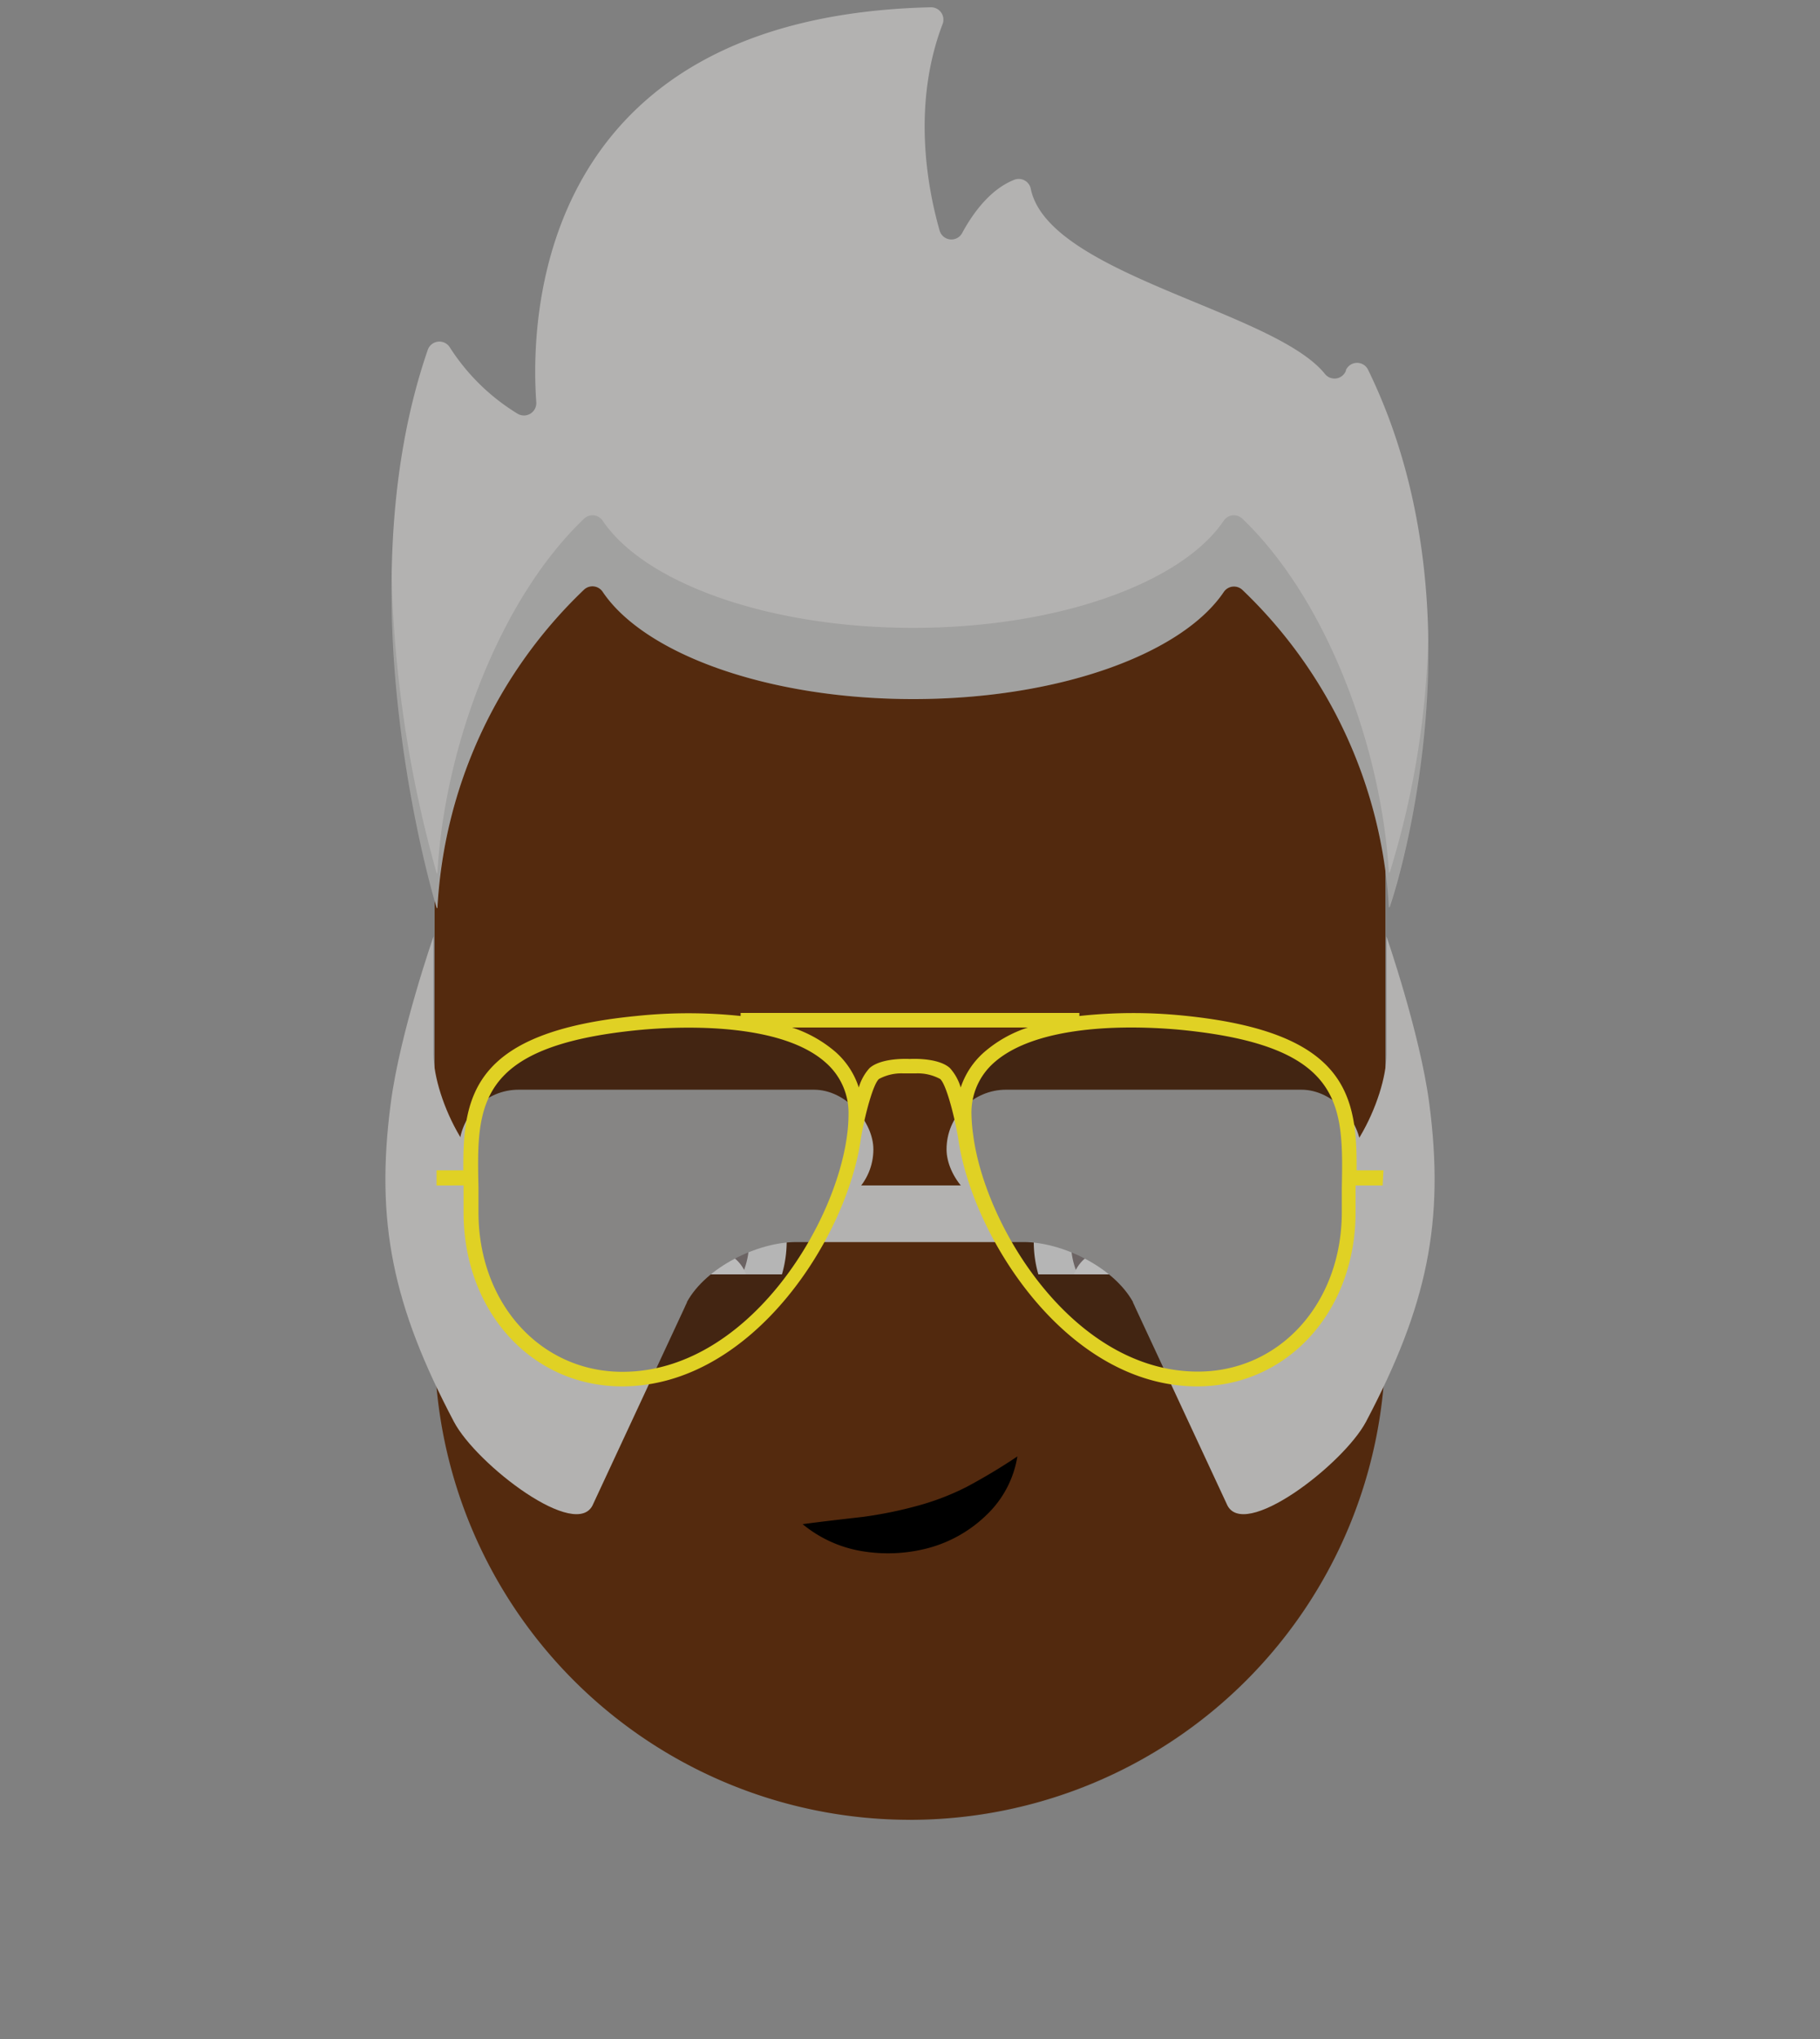 <svg id="svgBuilder" class="avatar-frame p-2 p-md-5 bg-white " xmlns="http://www.w3.org/2000/svg" viewBox="0 0 250 280" style="opacity: 1;">
  <rect x="0" y="0" width="250" height="280" fill="#808080" stroke="none"/>
  <defs>
    <clipPath id="b9b980b5-38c2-4c2c-b5a3-0250ab56908c" transform="translate(-59.5 -53.5)">
      <rect width="250" height="250" style="fill: none"></rect>
    </clipPath>
  </defs>
  <g id="ae1cd98a-2feb-47b9-a86d-6e1f11f5716f" data-name="SKIN" style="transform: translate(59.7px, 54px);">
    <g style="clip-path: url(#b9b980b5-38c2-4c2c-b5a3-0250ab56908c)">
      <g>
        <path class="first-color" d="M124.8,53.5a65.32,65.32,0,0,0-65.3,65.3v65.3a65.3,65.3,0,1,0,130.6,0V118.8A65.32,65.32,0,0,0,124.8,53.5Z" transform="translate(-59.5 -53.5)" style="fill: rgb(84, 42, 14);"></path>
        <path d="M124.8,53.5v196a65.32,65.32,0,0,0,65.3-65.3V118.9A65.34,65.34,0,0,0,124.8,53.5Z" transform="translate(-59.5 -53.5)" style="fill: #010202;opacity: 0.03;isolation: isolate"></path>
      </g>
    </g>
  </g>

  <g id="ecd301aa-1d4a-4a55-986a-1d0d2d85ec8c" data-name="Calque 2" style="transform: translate(63.06px, 149.64px);">
    <g id="b9c0be8d-0f14-4f6e-821b-6d0400740c0d" data-name="Calque 1" style="transform:translateY(-12px);">
      <path d="M111.31,25.36a16.22,16.22,0,0,0,.63-4.48,16.52,16.52,0,0,0-33,0,16.22,16.22,0,0,0,.63,4.48Z" style="fill:#f6f6f6"></path>
      <path d="M105.88,25.36a11.38,11.38,0,1,0-20.92,0Z" class="first-color" style="fill: rgb(143, 131, 131);"></path>
      <path d="M100.79,25.36a7,7,0,1,0-10.74,0Z" style="fill:#1d1d1b"></path>
      <circle cx="90.45" cy="16.99" r="2.64" style="fill:#fff"></circle>
      <path d="M92.35,25.36a2.7,2.7,0,0,0-.13-2.25c-.87-1.51-3.28-1.74-5.39-.53a5.24,5.24,0,0,0-2.38,2.78Z" style="fill:#fff"></path>
      <rect x="66.96" width="56.91" height="16.38" rx="8.19" class="color-eyebrows" style="fill: rgb(179, 178, 177);"></rect>
      <path d="M44.35,25.36A16.22,16.22,0,0,0,45,20.88a16.52,16.52,0,1,0-32.42,4.48Z" style="fill:#f6f6f6"></path>
      <path d="M38.91,25.36a11.39,11.39,0,1,0-20.91,0Z" class="first-color" style="fill: rgb(143, 131, 131);"></path>
      <path d="M33.82,25.36a7,7,0,1,0-10.73,0Z" style="fill:#1d1d1b"></path>
      <path d="M39.42,25.36A5.16,5.16,0,0,0,37,22.58c-2.1-1.21-4.52-1-5.39.53a2.66,2.66,0,0,0-.12,2.25Z" style="fill:#fff"></path>
      <circle cx="33.43" cy="16.99" r="2.64" style="fill:#fff"></circle>
      <rect width="56.91" height="16.38" rx="8.19" transform="translate(56.91 16.38) rotate(180)" class="color-eyebrows" style="fill: rgb(179, 178, 177);"></rect>
    </g>
  </g>

  <defs>
    <clipPath id="b7ae13d3-d594-4f12-974e-24853187c851" transform="translate(-110.3 -203.3)">
      <rect width="250" height="250" style="fill: none"></rect>
    </clipPath>
  </defs>
  <g id="a9c5ace8-a682-47ac-b453-011b04e2bfd2" data-name="MOUTH" style="transform: translate(110.25px, 200px);">
    <g style="clip-path: url(#b7ae13d3-d594-4f12-974e-24853187c851)">
      <path d="M110.3,212.6c3-.4,5.7-.7,8.3-1a57,57,0,0,0,7.4-1.5,35.23,35.23,0,0,0,6.8-2.6,80.82,80.82,0,0,0,7-4.2,14.21,14.21,0,0,1-4.2,8,18.24,18.24,0,0,1-8.1,4.6,21.61,21.61,0,0,1-9.1.4A17.19,17.19,0,0,1,110.3,212.6Z" transform="translate(-110.3 -203.3)"></path>
    </g>
  </g>

  <g id="a3046a31-130e-40d6-86ea-9064088581a3" data-name="Calque 2" style="transform: translate(53.775px, 1px);">
    <g id="e58d6bc1-ce22-4481-a512-7fa9678df360" data-name="Calque 1" style="transform: translateY(16px);">
      <path d="M131.1,49.83l0,.09a1.68,1.68,0,0,1-2.87.44c-7-8.71-38-13.62-40.42-25.45a1.68,1.68,0,0,0-2.29-1.21C82.23,25,79.85,28.3,78.39,31a1.68,1.68,0,0,1-3.1-.35c-1.68-5.88-3.8-17.25.39-28.29A1.7,1.7,0,0,0,74.06,0c-54.17,1.29-55,42.76-54.17,54.24a1.7,1.7,0,0,1-2.54,1.59A28.89,28.89,0,0,1,8,46.68,1.69,1.69,0,0,0,5,47C-6.9,81.39,6.21,123.69,6.21,123.69h.1A65.24,65.24,0,0,1,26.42,80a1.69,1.69,0,0,1,2.57.24C34.72,88.79,51.66,95,71.66,95s36.94-6.19,42.68-14.73a1.69,1.69,0,0,1,2.57-.24A65.3,65.3,0,0,1,137,123.59h.11s13.78-39.62-3-73.89A1.68,1.68,0,0,0,131.1,49.83Z" style="fill: rgb(179, 178, 177);" class="first-color"></path>
      <path d="M137.12,118.82H137c-1-17.11-8.49-37.45-20.1-48.57a1.68,1.68,0,0,0-2.57.24C108.6,79,91.67,85.22,71.66,85.22S34.72,79,29,70.49a1.68,1.68,0,0,0-2.57-.24C14.78,81.39,7.24,101.77,6.31,118.93h-.1A165.92,165.92,0,0,1,0,77.58a165,165,0,0,0,6.19,46.11h.1A65.24,65.24,0,0,1,26.42,80a1.69,1.69,0,0,1,2.57.24C34.72,88.79,51.66,95,71.66,95s36.94-6.19,42.68-14.73a1.69,1.69,0,0,1,2.57-.24A65.3,65.3,0,0,1,137,123.59h.11a118.79,118.79,0,0,0,5.31-37.54A118.24,118.24,0,0,1,137.12,118.82Z" style="fill:#070707;opacity:0.1"></path>
    </g>
  </g>

  <g id="aaa617df-ebe2-4733-9c90-69ccd9b87283" data-name="Calque 2" style="transform: translate(52.94px, 128.594px);">
    <g id="e83fcc0b-0df7-420f-a18a-919421c2bfff" data-name="Calque 1" style="transform: translateY(28px);">
      <path d="M143.38,22.87C142.1,13.22,137.51,0,137.51,0V16.19c0,6.08-5.61,18-12.21,18H18.82c-6.6,0-12.21-11.92-12.21-18V0S2,13.22.74,22.87c-2.16,16.35.3,27.9,8.68,43.79,3.1,5.87,17,16.52,19.13,11.26L41.08,51c.11-.25.21-.49.34-.73l0-.07h0c2.62-4.77,9.68-8.23,15-8.23H87.69c5.29,0,12.35,3.46,15,8.23h0l0,.07c.13.24.23.48.34.73l12.53,26.92c2.15,5.26,16-5.39,19.13-11.26C143.08,50.77,145.54,39.22,143.38,22.87Z" class="first-color" style="fill: rgb(179, 178, 177);"></path>
    </g>
  </g>

  <g id="e43431bf-6664-4dde-935c-7c416e064ee9" data-name="Calque 2" style="transform: translate(59.965px, 139.1px);">
    <g id="b9d88b2e-60d9-4952-b934-23f23dfed601" data-name="Calque 2" style="transform: translateY(-3px);">
      <path d="M57.59,14c0,12.65-13.24,36.26-32.06,36.26C13.28,50.28,4.76,40,4.76,27.36S2.08,3.9,27.53,1.37C39.72.16,57.59,1.36,57.59,14Z" style="fill:#1d1d1b;opacity:0.3"></path>
      <path d="M72.48,14c0,12.65,13.24,36.26,32.06,36.26,12.25,0,20.77-10.26,20.77-22.92S128,3.9,102.54,1.37C90.35.16,72.48,1.36,72.48,14Z" style="fill:#1d1d1b;opacity:0.3"></path>
      <path d="M130.07,21.61h-3.69c.08-10.36-1.38-19-23.74-21.24A68.2,68.2,0,0,0,88.3.42V0H41.77V.42a68.2,68.2,0,0,0-14.34,0C5.07,2.6,3.61,11.25,3.68,21.61H0v2.08H3.71c0,.13,0,.25,0,.38,0,1.08,0,2.18,0,3.29,0,13.64,9.36,23.92,21.77,23.92,18,0,31-20.65,32.82-34.11h0c.58-3.37,1.69-7.42,2.47-8.1a6.45,6.45,0,0,1,3.31-.77l.87,0,.91,0a6.46,6.46,0,0,1,3.32.77c.78.68,1.89,4.73,2.47,8.1h0c1.86,13.46,14.86,34.11,32.82,34.11,12.41,0,21.77-10.28,21.77-23.92,0-1.11,0-2.21,0-3.29v-.38h3.72ZM25.53,49.28c-11.27,0-19.77-9.42-19.77-21.92,0-1.12,0-2.24,0-3.33C5.51,12.74,5.35,4.58,27.63,2.36c1.44-.14,4-.34,7-.34,6.25,0,14.47.86,18.87,4.84A9.16,9.16,0,0,1,56.59,14a21.17,21.17,0,0,1-.2,2.79v0h0C54.72,29.57,42.47,49.28,25.53,49.28ZM65,6.32s-3.81-.24-5.51,1.24A6.75,6.75,0,0,0,58,10.24a11,11,0,0,0-3.17-4.86,17.48,17.48,0,0,0-6-3.38H81.23a17.39,17.39,0,0,0-6,3.38A11.08,11.08,0,0,0,72,10.24a6.87,6.87,0,0,0-1.49-2.68C68.85,6.07,65,6.32,65,6.32ZM124.35,24c0,1.09,0,2.21,0,3.33,0,12.5-8.5,21.92-19.77,21.92-17,0-29.19-19.71-30.86-32.45h0v0A23,23,0,0,1,73.48,14a9.13,9.13,0,0,1,3.08-7.16C81,2.88,89.18,2,95.42,2c3,0,5.58.2,7,.34C124.72,4.58,124.56,12.74,124.35,24Z" class="first-color" style="fill: rgb(224, 209, 36);"></path>
    </g>
  </g>
</svg>